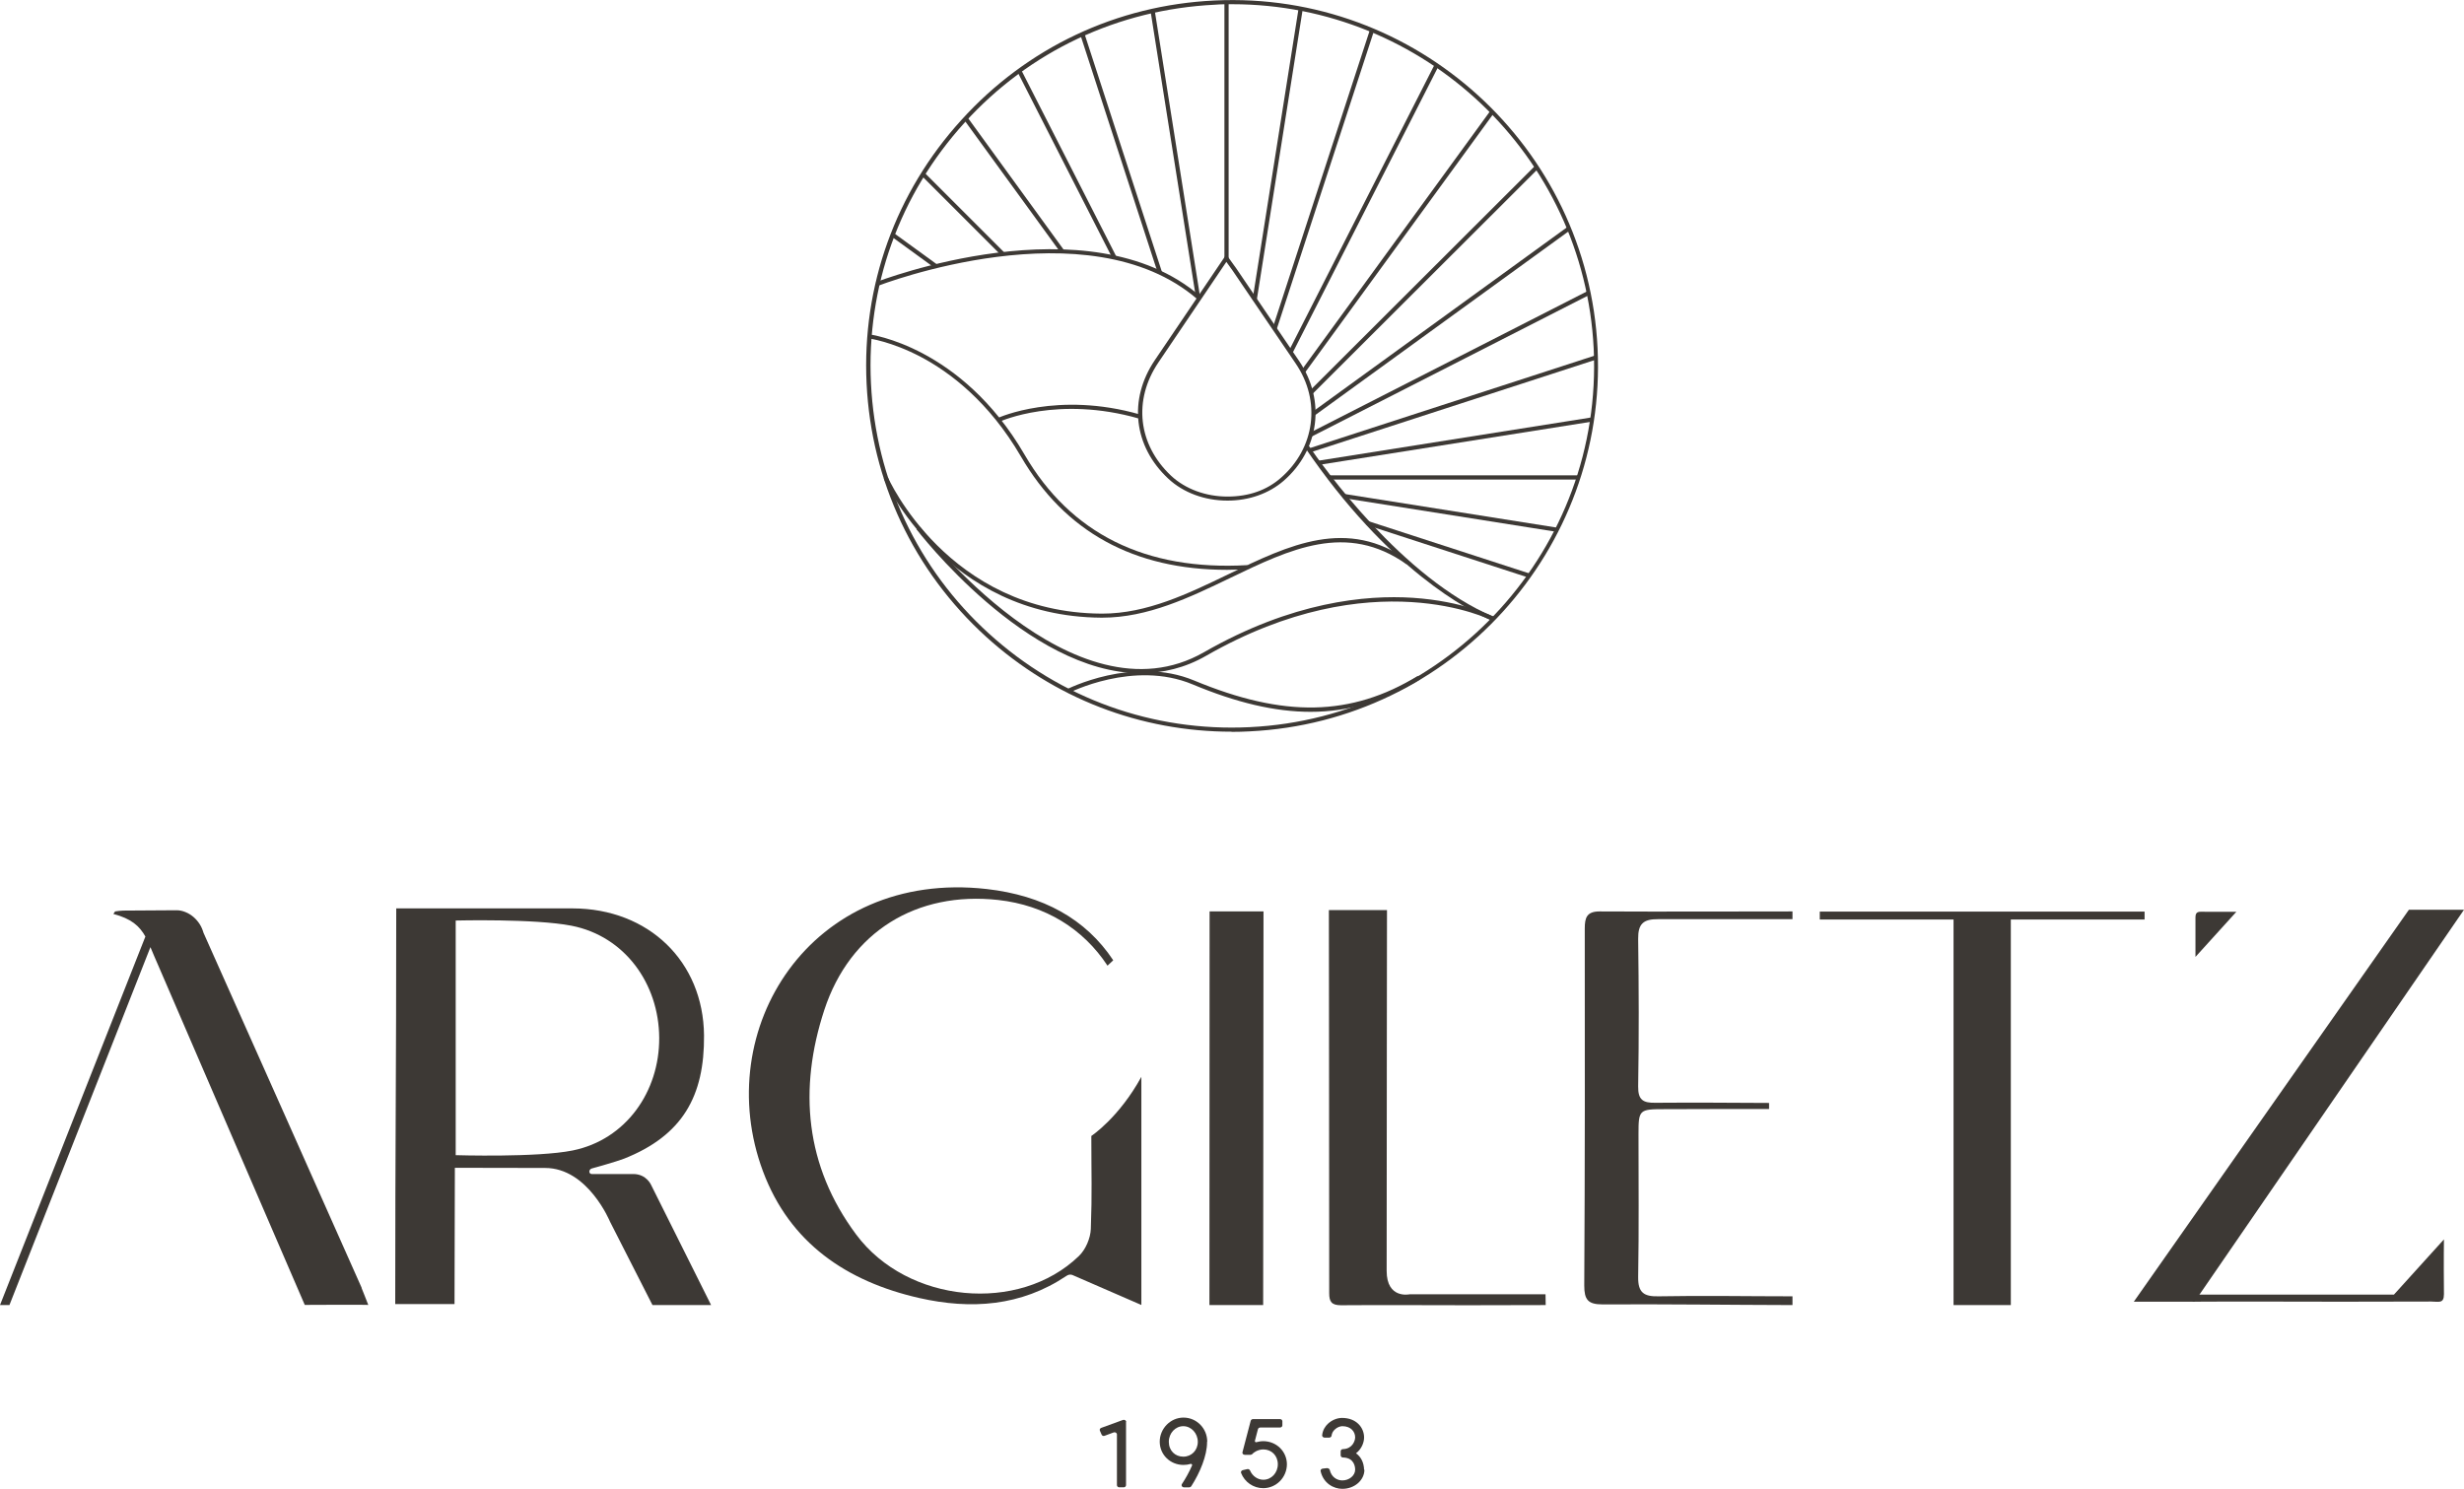 <?xml version="1.0" encoding="UTF-8"?>
<svg xmlns="http://www.w3.org/2000/svg" id="Calque_2" viewBox="0 0 146.26 88.39">
  <defs>
    <style>.cls-1{fill:#3d3935;}</style>
  </defs>
  <g id="Calque_1-2">
    <g>
      <g>
        <g>
          <path class="cls-1" d="m105.01,65.84c-2.45,0-3.8,0-6.25.01-1.45,0-1.5.04-1.5,1.46,0,2.85.03,5.65-.02,8.51-.01.91.33,1.16,1.2,1.14,2.68-.05,5.28,0,7.96,0v.52c-3.97-.01-7.31-.06-11.28-.04-.86,0-1.08-.28-1.08-1.12.04-7.06.04-14.12.03-21.19,0-.64.11-1.02.88-1.02,4.18.02,7.27,0,11.45,0v.46h-7.97c-.89-.01-1.2.28-1.19,1.17.04,2.92.05,5.84,0,8.76-.01.8.29.98,1.01.97,2.55-.02,4.21,0,6.76.01v.33Z"></path>
          <polyline class="cls-1" points="71.8 54.11 71.79 77.48 74.98 77.48 75 54.11"></polyline>
          <path class="cls-1" d="m91.74,76.84h-8.07s-1.36.3-1.36-1.39c0-6.78.02-21.42.02-21.42h-3.45s.02,15.51.02,22.75c0,.5.14.71.7.71,2.67-.02,4.88,0,7.56,0,2.22,0,2.37-.01,4.59-.01"></path>
          <polyline class="cls-1" points="108.02 54.12 117.63 54.12 117.69 54.12 127.3 54.12 127.3 54.59 119.36 54.59 119.36 77.48 115.96 77.48 115.96 54.59 108.02 54.59"></polyline>
          <path class="cls-1" d="m130.15,77.28c2.69-.02,6.13,0,8.82,0,2.23,0,3.1-.01,5.33-.01.45,0,.77.15.77-.44-.02-2.15,0-3.25,0-3.25l-2.97,3.28h-11.95"></path>
          <polyline class="cls-1" points="130.27 77.28 126.66 77.28 142.99 54.01 146.26 54.01 130.75 76.58"></polyline>
          <path class="cls-1" d="m38.66,70.37s-.27-.67-1.07-.67h-2.46c-.2,0-.19-.28,0-.33s1.44-.4,1.91-.58c3.48-1.38,4.78-3.72,4.75-7.32-.04-4.38-3.28-7.53-7.8-7.54-3.02,0-5.74,0-8.77,0h-1.7c0,9.93-.06,13.61-.06,23.49h3.52c0-.35.02-8.09.02-8.09,0,0,3.1.01,5.36.01,2.54,0,3.85,3.19,3.85,3.19l2.52,4.95h3.48l-3.55-7.11Zm-4.66-2.07c-2.11.43-6.94.28-6.95.28v-13.93s4.69-.12,6.88.31c3.15.62,5.18,3.43,5.2,6.65.02,3.2-1.98,6.05-5.13,6.69Z"></path>
          <path class="cls-1" d="m21.47,76.46c-3.13-7.03-6.25-14.06-9.39-21.08-.05-.17-.12-.35-.23-.52-.2-.31-.49-.57-.84-.71-.17-.07-.34-.11-.53-.11-1.56.02-1.61,0-3.17.02-.16,0-.32.03-.48.05-.03.05-.07.1-.1.15,1.07.28,1.55.72,1.9,1.34L0,77.48h.56l8.37-21.25c.15.35.3.73.5,1.17,0,.01,8.66,20.07,8.66,20.07,0,0,3.77-.02,3.77,0-.18-.45-.28-.73-.4-1.01Z"></path>
          <path class="cls-1" d="m132.52,54.13c-1.61,0-.04,0-1.65,0-.33,0-.55-.05-.55.33v2.35l2.43-2.68"></path>
          <path class="cls-1" d="m67.75,77.48v-13.55c-1.34,2.44-2.97,3.51-2.97,3.51,0,2.41.05,3.29-.03,5.52-.02.55-.31,1.23-.71,1.61-3.55,3.43-10.17,2.82-13.22-1.28-3.03-4.07-3.43-8.63-1.89-13.33,1.53-4.66,5.49-7.06,10.32-6.53,2.8.31,5.05,1.71,6.49,3.9l.34-.32c-1.63-2.46-4.17-3.85-7.51-4.23-10.45-1.18-16.42,8.35-13.28,16.76,1.59,4.26,4.97,6.54,9.27,7.52,3.08.7,6.05.49,8.74-1.31.2-.14.37-.05.37-.05l4.07,1.77Z"></path>
        </g>
        <g>
          <path class="cls-1" d="m66.84,84.42v3.75c0,.07-.06.13-.14.13h-.26c-.08,0-.14-.06-.14-.13v-3.01c0-.09-.1-.15-.19-.12l-.54.2c-.07.03-.15,0-.18-.07l-.1-.23c-.03-.07,0-.14.08-.17l1.29-.47c.09-.03.19.03.19.12Z"></path>
          <path class="cls-1" d="m71.65,85.6v.02c0,.8-.42,1.81-.94,2.62-.03.04-.07.06-.12.06h-.31c-.11,0-.18-.11-.12-.2.22-.33.43-.71.6-1.1.02-.05-.03-.11-.09-.09-.13.04-.28.06-.42.06-.79,0-1.41-.61-1.41-1.38s.63-1.43,1.41-1.43,1.41.64,1.41,1.43Zm-.55,0c0-.51-.39-.93-.86-.93s-.86.41-.86.93.37.88.86.88.86-.38.86-.88Z"></path>
          <path class="cls-1" d="m76.39,86.92c0,.79-.63,1.43-1.41,1.43-.58,0-1.1-.36-1.31-.9-.03-.07.02-.15.1-.17l.26-.06c.07-.02.14.02.17.08.14.33.45.55.79.55.48,0,.86-.41.86-.92s-.37-.88-.86-.88c-.36,0-.62.23-.62.24l-.04.04s-.06.04-.1.04h-.34c-.09,0-.16-.07-.14-.15l.49-1.87c.02-.06.07-.1.14-.1h1.6c.08,0,.14.06.14.13v.24c0,.07-.06.13-.14.13h-1.17c-.07,0-.12.04-.14.1l-.18.69c-.01.05.04.1.09.08.12-.03.25-.06.4-.06.79,0,1.41.61,1.41,1.38Z"></path>
          <path class="cls-1" d="m80.99,87.25c0,.63-.59,1.14-1.31,1.14-.52,0-1.13-.33-1.29-1.05-.02-.07.04-.14.12-.15l.26-.03c.07,0,.14.04.16.1.1.44.44.63.75.63.41,0,.76-.29.76-.64,0-.16-.05-.69-.69-.72,0,0-.02,0-.03,0-.08,0-.14-.06-.14-.13v-.24c0-.07.06-.13.14-.13.01,0,.03,0,.03,0,.52-.03.69-.48.69-.7,0-.32-.24-.66-.76-.66-.12,0-.31.06-.45.2-.11.1-.17.22-.19.36,0,.06-.07.12-.14.12h-.27c-.08,0-.15-.06-.15-.13.03-.33.2-.56.34-.69.23-.22.55-.35.84-.35.86,0,1.31.58,1.31,1.16,0,.3-.15.69-.48.94.3.21.47.56.48.98Z"></path>
        </g>
      </g>
      <g>
        <path class="cls-1" d="m72.86,29.72c-1.35,0-2.62-.47-3.51-1.3-2.07-1.93-2.38-4.7-.8-7.04l4.24-6.27.59.82,3.74,5.51c1.58,2.34,1.2,5.26-.93,7.11-.87.75-2.05,1.17-3.33,1.17Zm-.06-14.18l-4.04,5.98c-1.51,2.24-1.21,4.88.76,6.73.84.78,2.05,1.23,3.34,1.23s2.35-.39,3.17-1.11c2.03-1.77,2.4-4.56.88-6.79l-3.74-5.51-.38-.53Z"></path>
        <path class="cls-1" d="m73.11,43.44c-5.41,0-10.55-1.98-14.58-5.64-4.29-3.9-6.81-9.24-7.09-15.03-.28-5.79,1.72-11.35,5.62-15.64C60.96,2.82,66.3.3,72.09.03c11.96-.58,22.16,8.69,22.74,20.65.58,11.96-8.69,22.16-20.65,22.74-.36.02-.71.03-1.07.03Zm.04-43.19c-.35,0-.69,0-1.04.03-5.73.28-11.01,2.76-14.86,7.01-3.86,4.25-5.83,9.74-5.55,15.47.28,5.73,2.77,11.01,7.01,14.86,4.25,3.86,9.74,5.83,15.47,5.55,11.83-.57,20.99-10.65,20.42-22.48C94.03,9.21,84.52.25,73.14.25Z"></path>
        <path class="cls-1" d="m88.57,36.85c-1.35-.57-6.16-3-11.12-10.3l.2-.14c.89,1.3,5.58,7.92,11.02,10.21l-.1.23Z"></path>
        <path class="cls-1" d="m71.08,17.77c-6.5-5.62-18.87-.84-18.99-.79l-.09-.23c.13-.05,12.62-4.88,19.24.83l-.16.19Z"></path>
        <path class="cls-1" d="m72.84,33.83c-5.53,0-9.64-2.26-12.24-6.73-1.92-3.3-4.28-5.03-5.92-5.9-1.78-.94-3.12-1.11-3.13-1.11l.03-.24c.05,0,5.49.7,9.23,7.13,2.74,4.71,7.19,6.92,13.24,6.57v.24c-.4.02-.81.04-1.21.04Z"></path>
        <path class="cls-1" d="m59.37,25.02l-.1-.22s3.51-1.6,8.41-.19l-.07.24c-4.81-1.38-8.21.16-8.24.17Z"></path>
        <path class="cls-1" d="m65.43,36.67s-.04,0-.06,0c-9.27-.06-12.87-8.18-12.91-8.26l.23-.1c.03.08,3.58,8.06,12.68,8.12.02,0,.04,0,.06,0,2.65,0,5.11-1.19,7.49-2.34,3.62-1.75,7.04-3.4,10.71-.79l-.14.2c-3.56-2.52-6.91-.9-10.46.81-2.41,1.16-4.9,2.36-7.6,2.36Z"></path>
        <path class="cls-1" d="m77.8,42.26c-2.12,0-4.4-.54-7.01-1.63-3.5-1.46-7.33.5-7.37.52l-.11-.22s3.96-2.03,7.57-.53c5.34,2.22,9.31,2.14,13.28-.27l.13.21c-2.1,1.28-4.21,1.92-6.5,1.92Z"></path>
        <rect class="cls-1" x="67.08" y="9.04" width="17.52" height=".25" transform="translate(54.95 82.64) rotate(-81.02)"></rect>
        <rect class="cls-1" x="69.21" y="10.53" width="18.67" height=".25" transform="translate(44.07 82.03) rotate(-71.94)"></rect>
        <rect class="cls-1" x="71.35" y="12.27" width="19.15" height=".25" transform="translate(33.19 78.9) rotate(-63.03)"></rect>
        <rect class="cls-1" x="73.39" y="14.24" width="19.14" height=".25" transform="translate(22.52 72.98) rotate(-53.95)"></rect>
        <rect class="cls-1" x="75.01" y="16.51" width="19" height=".25" transform="translate(12.94 64.56) rotate(-44.95)"></rect>
        <rect class="cls-1" x="76.16" y="18.95" width="18.79" height=".25" transform="translate(5.09 53.85) rotate(-35.95)"></rect>
        <rect class="cls-1" x="76.74" y="21.48" width="18.57" height=".25" transform="translate(-.42 41.46) rotate(-27.03)"></rect>
        <rect class="cls-1" x="77.29" y="23.86" width="17.88" height=".25" transform="translate(-3.19 27.8) rotate(-17.99)"></rect>
        <rect class="cls-1" x="78.14" y="26.07" width="16.45" height=".25" transform="translate(-3.03 13.83) rotate(-9)"></rect>
        <rect class="cls-1" x="78.88" y="28.22" width="14.81" height=".25"></rect>
        <rect class="cls-1" x="85.96" y="24.03" width=".25" height="12.82" transform="translate(42.55 110.71) rotate(-81)"></rect>
        <rect class="cls-1" x="85.84" y="27.56" width=".25" height="10.12" transform="translate(28.38 104.29) rotate(-72)"></rect>
        <rect class="cls-1" x="54.14" y="13.29" width=".25" height="3.16" transform="translate(10.34 50.03) rotate(-54)"></rect>
        <rect class="cls-1" x="57.03" y="9.34" width=".25" height="6.71" transform="translate(7.76 44.14) rotate(-45)"></rect>
        <rect class="cls-1" x="60.05" y="6.09" width=".25" height="9.74" transform="translate(5.05 37.46) rotate(-36)"></rect>
        <rect class="cls-1" x="63.2" y="3.52" width=".25" height="12.43" transform="translate(2.48 29.81) rotate(-27)"></rect>
        <polygon class="cls-1" points="68.73 16.22 64.13 2.07 64.37 1.99 68.97 16.14 68.73 16.22"></polygon>
        <rect class="cls-1" x="69.64" y=".55" width=".25" height="17.18" transform="translate(-.57 11.03) rotate(-9)"></rect>
        <rect class="cls-1" x="72.68" y=".12" width=".25" height="15.27"></rect>
        <path class="cls-1" d="m67.72,39.97c-6.77,0-13.24-8.44-13.31-8.54l.2-.15c.09.12,9.11,11.88,16.86,7.44,5.23-3,9.62-3.41,12.39-3.23,3.01.2,4.75,1.1,4.82,1.13l-.11.22c-.07-.04-7.08-3.58-16.97,2.09-1.27.73-2.57,1.03-3.86,1.03Z"></path>
      </g>
    </g>
  </g>
</svg>
